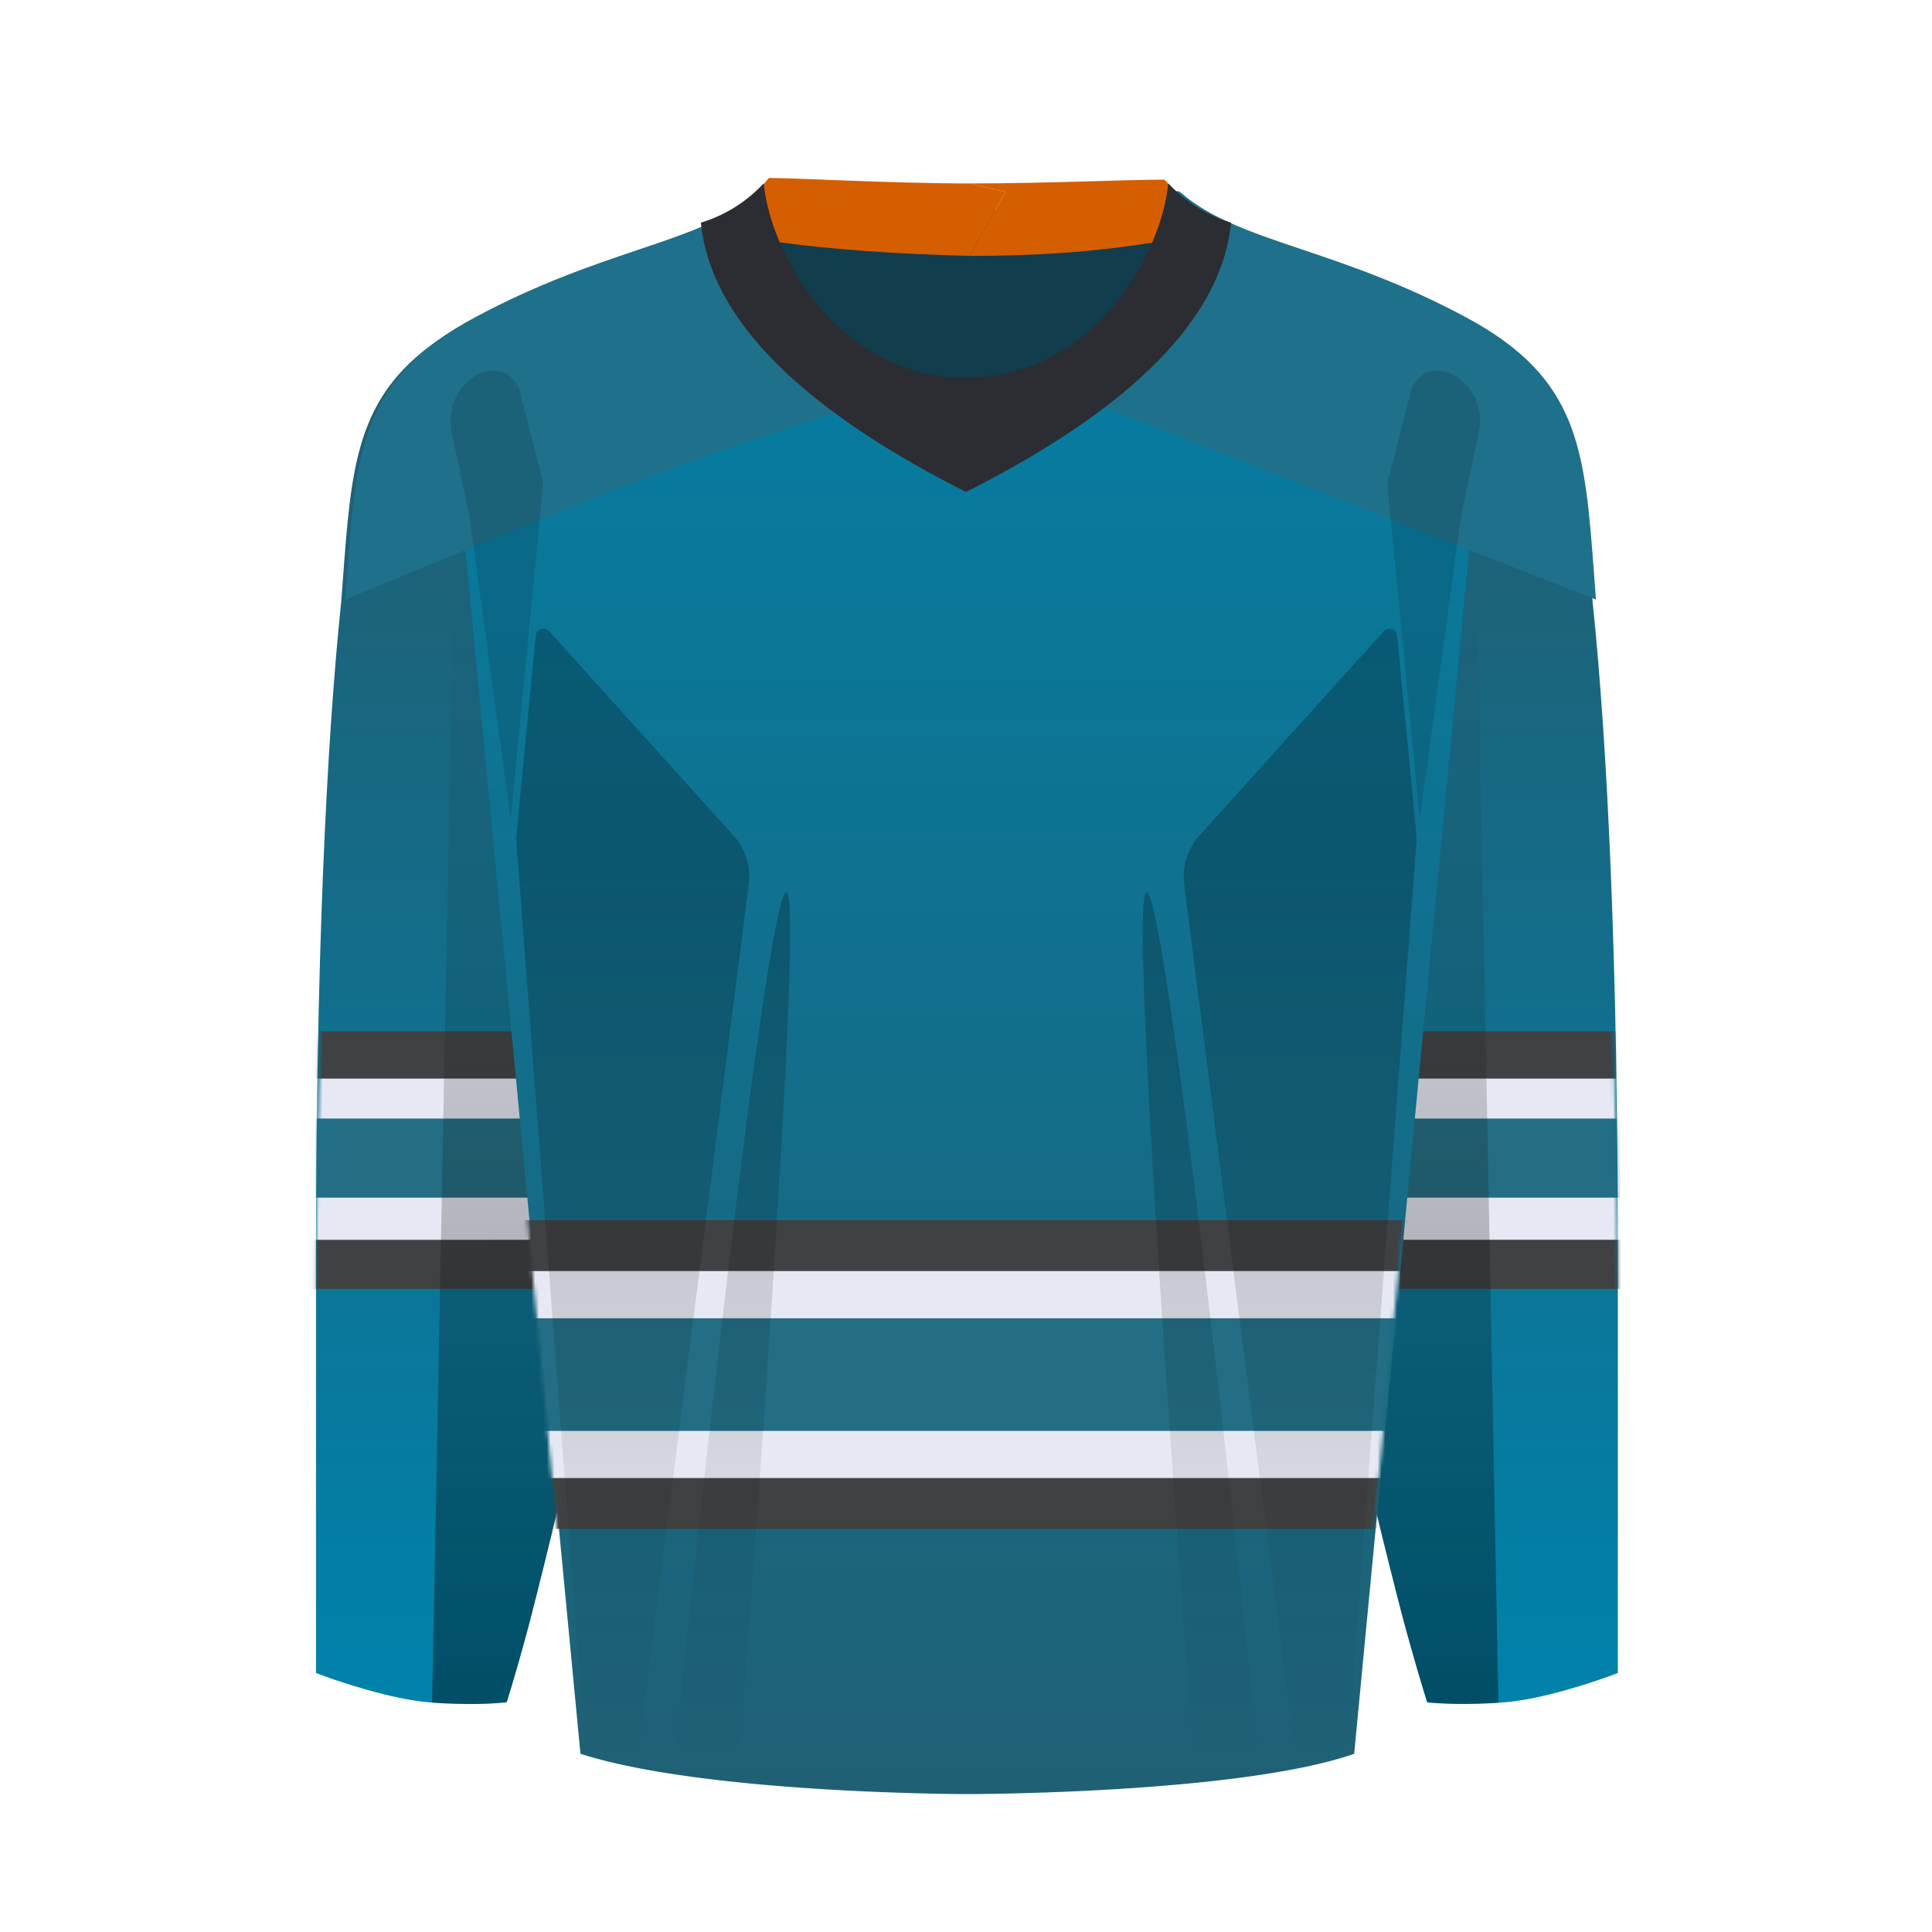 <svg xmlns="http://www.w3.org/2000/svg" width="500" height="500" fill="none" viewBox="0 0 500 500"><g clip-path="url(#clip0_2610_11957)"><path fill="url(#paint0_linear_2610_11957)" d="m88.74 150-.44 5.77c-3.86 36.98-6.52 93.67-6.52 169.96v107.24c5.69 2.21 19.55 6.83 29.41 7.6 9.88.75 17.4.3 19.93 0 3.33-10.45 7.98-27.62 13.67-52.3.32-27.52-1.7-90.44-7.02-141.3-5.32-50.87-13.6-116.1-17.09-142.36l-6.76 2.95-3.22-17.6c-18.58 14.3-19.86 31.7-21.96 60.04Z"/><path fill="url(#paint1_linear_2610_11957)" d="m411.73 150 .42 5.6c3.88 36.99 6.55 93.73 6.55 170.13v107.24c-5.7 2.21-19.55 6.83-29.42 7.6-9.87.75-17.4.3-19.93 0-3.32-10.45-8.5-29.18-14.2-53.85-.3-27.53 2.24-88.89 7.56-139.76 5.31-50.86 13.6-116.1 17.08-142.35l6.86 3 3.22-17.57c18.48 14.3 19.76 31.67 21.86 59.96Z"/><mask id="mask0_2610_11957" width="338" height="352" x="81" y="113" maskUnits="userSpaceOnUse" style="mask-type:alpha"><path fill="url(#paint2_linear_2610_11957)" d="m88.74 173.76-.44 5.77c-3.86 36.98-6.52 93.67-6.52 169.96v107.24c5.69 2.21 19.55 6.83 29.41 7.59 9.88.76 17.4.32 19.93 0 3.33-10.44 7.98-27.61 13.67-52.29.32-27.52-1.7-90.44-7.02-141.3-5.32-50.88-13.6-116.1-17.09-142.36l-6.76 2.95-3.22-17.6c-18.58 14.3-19.86 31.7-21.96 60.04Z"/><path fill="url(#paint3_linear_2610_11957)" d="m411.73 173.76.42 5.6c3.88 36.98 6.55 93.73 6.55 170.13v107.24c-5.7 2.21-19.55 6.83-29.42 7.59-9.87.76-17.4.32-19.93 0-3.32-10.44-8.5-29.17-14.2-53.84-.3-27.53 2.24-88.9 7.56-139.76 5.31-50.87 13.6-116.1 17.08-142.35l6.86 3 3.22-17.57c18.48 14.29 19.76 31.67 21.86 59.96Z"/></mask><g mask="url(#mask0_2610_11957)"><path fill="#3F4143" d="M46.45 266.92h409.87v66.65H46.45z"/><path fill="#E6E9F3" d="M44.62 279.13h409.87v41.73H44.62z"/><path fill="#236E84" d="M44.62 289.48h409.87v20.47H44.62z"/></g><path fill="url(#paint4_linear_2610_11957)" fill-opacity=".4" d="m111.83 440.68 5.7-298 25.62 5.7 15.75 185.38s-19.67 77.16-21.14 83.44c-1.46 6.29-6.59 23.25-6.59 23.25s-3.95.56-9.22.56c-5.28 0-10.12-.33-10.12-.33Z"/><path fill="url(#paint5_linear_2610_11957)" fill-opacity=".4" d="m387.78 440.68-5.7-298-25.62 5.7-18.98 186.96 18.72 56.49s4.73 18.45 6.28 24.84c1.55 6.38 6.88 23.87 6.88 23.87s4.35.43 9.31.43c4.97 0 9.1-.3 9.1-.3Z"/><path fill="url(#paint6_linear_2610_11957)" d="m120.47 143.3.08-.03 29.67 310.61c32.58 10.43 100.12 10.43 100.12 10.43s70.15 0 100.12-10.43l29.68-310.7 9.73-53.14a81.63 81.63 0 0 0-11.3-7.22c-16.21-8.72-30.27-13.47-42.19-17.49-13.02-4.4-23.48-7.92-31.38-14.83-1.07-.94-2.3.14-3.48 1.18-1.22 1.07-2.4 2.1-3.3.83l-1.38 2.9-3.03-.9h-89.77l-.73.23-1.06-2.23c-.9 1.28-2.08.24-3.3-.83-1.18-1.04-2.4-2.12-3.48-1.18-7.9 6.9-18.36 10.44-31.38 14.83-11.92 4.02-25.98 8.77-42.18 17.49a81.8 81.8 0 0 0-11.21 7.14l9.77 53.34Z"/><mask id="mask1_2610_11957" width="280" height="415" x="110" y="50" maskUnits="userSpaceOnUse" style="mask-type:alpha"><path fill="url(#paint7_linear_2610_11957)" d="m119.94 143.3.08-.03 29.67 310.61c32.59 10.43 100.12 10.43 100.12 10.43s70.15 0 100.13-10.43l29.68-310.7 9.73-53.14a81.63 81.63 0 0 0-11.31-7.22c-16.21-8.72-30.27-13.47-42.19-17.49-13.02-4.4-23.48-7.92-31.38-14.83-1.07-.94-2.3.14-3.48 1.18-1.22 1.07-2.39 2.1-3.3.83l-1.38 2.9-3.03-.9h-89.76l-.73.23-1.06-2.23c-.91 1.28-2.09.24-3.3-.83-1.19-1.04-2.41-2.12-3.49-1.18-7.9 6.9-18.36 10.44-31.38 14.83-11.91 4.02-25.97 8.77-42.18 17.49a81.8 81.8 0 0 0-11.2 7.14l9.76 53.34Z"/></mask><g mask="url(#mask1_2610_11957)"><path fill="#3F4143" d="M47.41 315.79h409.77v79.89H47.41z"/><path fill="#E6E9F3" d="M45.53 328.95H455.3v53.57H45.53z"/><path fill="#236E84" d="M45.53 341.17H455.3v29.14H45.53z"/></g><path fill="#1F708A" d="M122.92 82.14c-29.35 15.79-30.7 33.94-33.15 67.14l-.44 5.89c51-20.84 82.31-35.02 137.6-51.59 10.17-.25 19.23-2.47 29.18-2.3 3.28.06 6.69.6 10.15 1.15 3.78.6 7.64 1.2 11.46 1.2 1.14 0 2.3-.02 3.47-.05l131.84 51.59-.44-5.9c-2.46-33.19-3.8-51.34-33.15-67.13-16.2-8.7-30.25-13.45-42.16-17.47-13.02-4.4-23.8-7.94-31.7-14.84-1.07-.94-1.96.16-3.14 1.2-1.22 1.07-2.4 2.1-3.3.82l-3.18 6.7H206.4l-3.18-6.7c-.9 1.28-2.08.25-3.3-.82-1.18-1.04-2.4-2.12-3.48-1.18-7.9 6.9-18.35 10.43-31.36 14.82-11.91 4.02-25.96 8.76-42.16 17.47Z"/><path fill="#000" fill-opacity=".45" d="M262.64 114.16h-25.62l-49.05-50.28 29.12-9.4h64.53l31.35 9.4-50.33 50.28Z"/><path fill="#D55E00" d="M199.05 46.05c6.55 0 33.1 1.46 51.89 1.42l9.3 2.23-9.3 16.53c-18-.5-35.48-1.48-51.9-3.93-3.67-4.33-4.41-12.02 0-16.25Z"/><path fill="#D55E00" d="M301.33 46.49c-10 0-31.61 1.02-50.4.98l9.31 2.23-9.3 16.53c17.4 0 32.8-.99 50.4-3.93 3.67-4.33 4.41-11.58 0-15.81Z"/><path fill="#2C2D33" d="M197.66 47.43c1.7 18.3 19.43 50.34 52.34 50.34v29.55c-39.78-20.07-66.04-43.35-68.6-69.7a36.54 36.54 0 0 0 16.26-10.2Z"/><path fill="#2C2D33" d="M302.34 47.43c-1.7 18.3-19.43 50.34-52.34 50.34v29.55c39.78-20.07 66.04-43.35 68.6-69.7a36.53 36.53 0 0 1-16.26-10.2Z"/><g opacity=".6"><path fill="#000" fill-opacity=".2" d="M134.41 100.94c-4.5-11.46-20.78-1.72-17.41 11.46l4.5 21.2 10.66 78.5 8.43-87.1-6.18-24.06Z"/><path fill="url(#paint8_linear_2610_11957)" fill-opacity=".4" d="m189.76 216.15-47.63-52.78a2 2 0 0 0-3.48 1.15l-5.03 52.07c-.03.34-.03.69 0 1.03l17.99 236.99c5.11 1.33 7.86 2.1 13.03 2.9l29.13-228.6c.59-4.63-.88-9.3-4-12.76Z"/><path fill="url(#paint9_linear_2610_11957)" fill-opacity=".4" d="m310.47 216.15 47.63-52.78a2 2 0 0 1 3.48 1.15l5.03 52.07c.03.34.03.69 0 1.03l-17.99 236.99c-5.11 1.33-7.86 2.1-13.03 2.9l-29.12-228.6c-.6-4.63.87-9.3 4-12.76Z"/><path fill="#000" fill-opacity=".2" d="M365.2 100.94c4.5-11.46 20.78-1.72 17.41 11.46l-4.5 21.2-10.66 78.5-8.43-87.1 6.18-24.06Z"/><path fill="url(#paint10_linear_2610_11957)" fill-opacity=".4" d="M203.13 231.14c-5.32 8.35-21.81 156.76-29.1 228.25l16.78 1.92c6.01-78.45 17.63-238.52 12.32-230.17Z"/><path fill="url(#paint11_linear_2610_11957)" fill-opacity=".4" d="M297.1 231.14c5.32 8.35 21.82 156.76 29.1 228.25l-16.78 1.92c-6-78.45-17.63-238.52-12.31-230.17Z"/></g></g><defs><linearGradient id="paint0_linear_2610_11957" x1="386.92" x2="386.92" y1="90.04" y2="440.98" gradientUnits="userSpaceOnUse"><stop stop-color="#225D70"/><stop offset="1" stop-color="#0082AB"/></linearGradient><linearGradient id="paint1_linear_2610_11957" x1="386.92" x2="386.92" y1="90.04" y2="440.98" gradientUnits="userSpaceOnUse"><stop stop-color="#225D70"/><stop offset="1" stop-color="#0082AB"/></linearGradient><linearGradient id="paint2_linear_2610_11957" x1="386.92" x2="386.92" y1="113.8" y2="464.74" gradientUnits="userSpaceOnUse"><stop stop-color="#DD4555"/><stop offset="1" stop-color="#D11124"/></linearGradient><linearGradient id="paint3_linear_2610_11957" x1="386.92" x2="386.92" y1="113.8" y2="464.74" gradientUnits="userSpaceOnUse"><stop stop-color="#DD4555"/><stop offset="1" stop-color="#D11124"/></linearGradient><linearGradient id="paint4_linear_2610_11957" x1="362.63" x2="362.63" y1="142.69" y2="440.68" gradientUnits="userSpaceOnUse"><stop stop-color="#292929" stop-opacity="0"/><stop offset="1"/></linearGradient><linearGradient id="paint5_linear_2610_11957" x1="362.63" x2="362.63" y1="142.69" y2="440.68" gradientUnits="userSpaceOnUse"><stop stop-color="#292929" stop-opacity="0"/><stop offset="1"/></linearGradient><linearGradient id="paint6_linear_2610_11957" x1="250.28" x2="250.28" y1="50.14" y2="464.31" gradientUnits="userSpaceOnUse"><stop stop-color="#037FA6"/><stop offset="1" stop-color="#206074"/></linearGradient><linearGradient id="paint7_linear_2610_11957" x1="249.76" x2="249.76" y1="50.14" y2="464.31" gradientUnits="userSpaceOnUse"><stop stop-color="#C92D41"/><stop offset="1" stop-color="#7D1624"/></linearGradient><linearGradient id="paint8_linear_2610_11957" x1="312.01" x2="312.01" y1="222.71" y2="457.25" gradientUnits="userSpaceOnUse"><stop/><stop offset="1" stop-opacity="0"/></linearGradient><linearGradient id="paint9_linear_2610_11957" x1="312.01" x2="312.01" y1="222.71" y2="457.25" gradientUnits="userSpaceOnUse"><stop/><stop offset="1" stop-opacity="0"/></linearGradient><linearGradient id="paint10_linear_2610_11957" x1="312.01" x2="312.01" y1="222.71" y2="457.25" gradientUnits="userSpaceOnUse"><stop/><stop offset="1" stop-opacity="0"/></linearGradient><linearGradient id="paint11_linear_2610_11957" x1="312.01" x2="312.01" y1="222.71" y2="457.25" gradientUnits="userSpaceOnUse"><stop/><stop offset="1" stop-opacity="0"/></linearGradient><clipPath id="clip0_2610_11957"><path fill="#fff" d="M0 0h500v500H0z"/></clipPath></defs></svg>